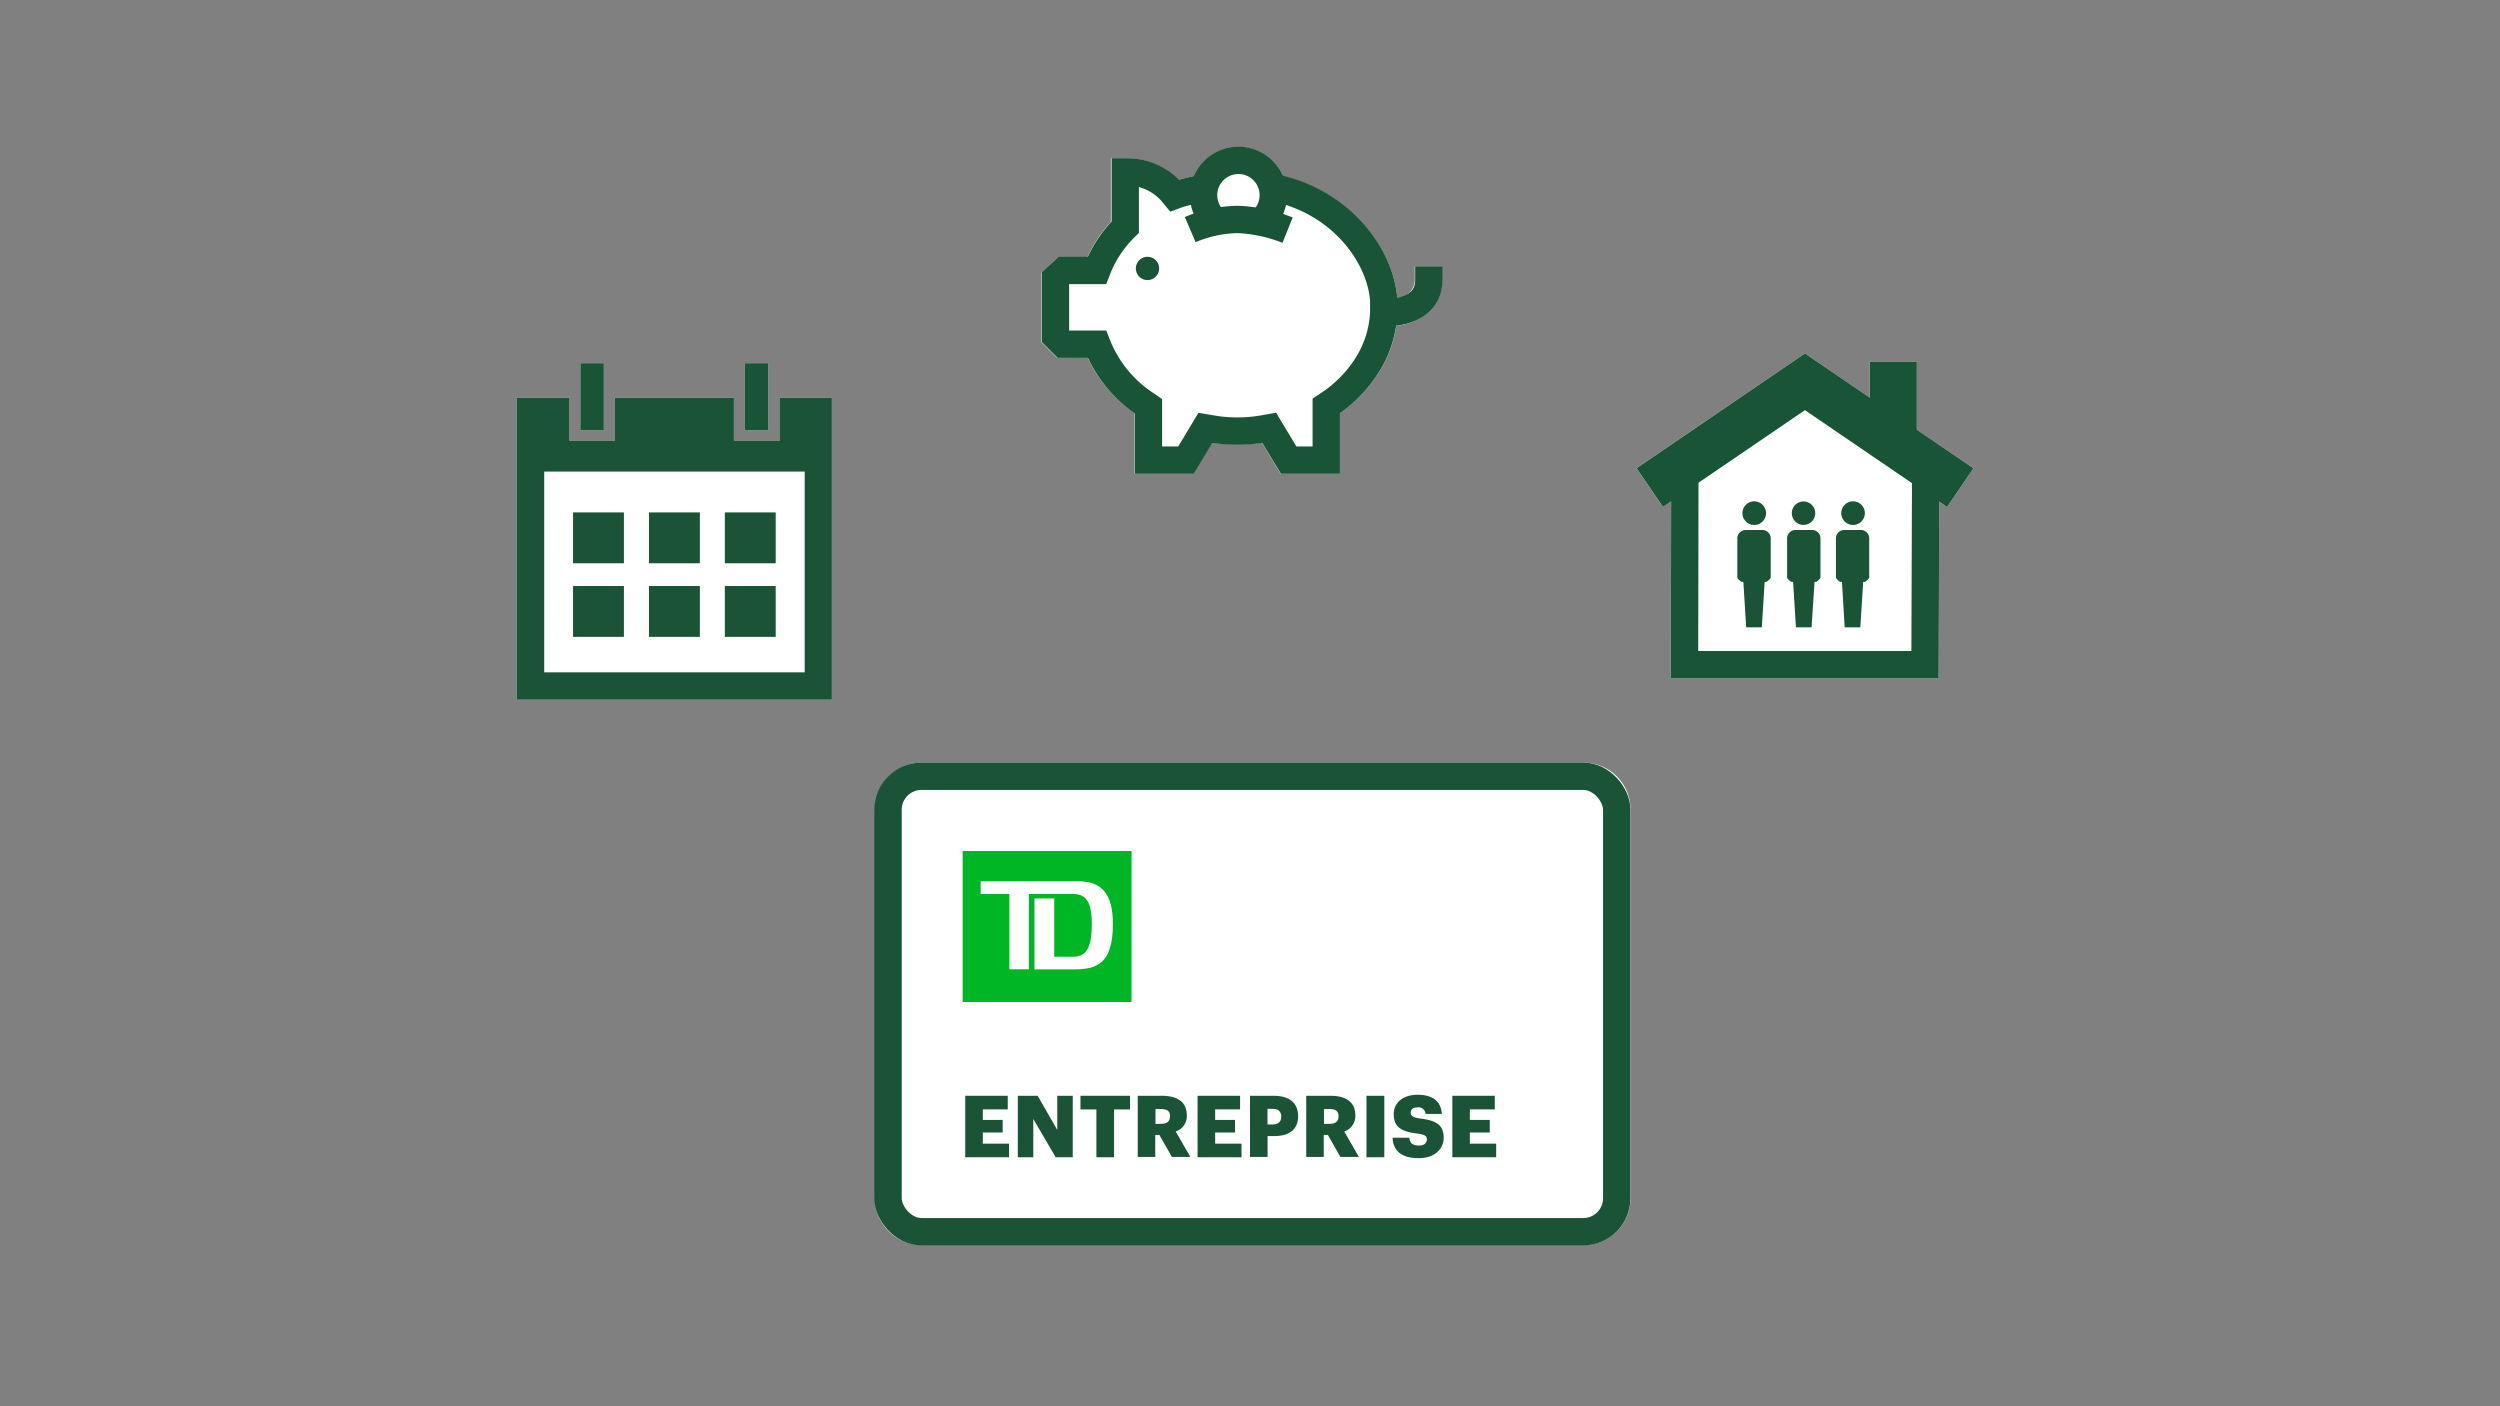 <svg xmlns="http://www.w3.org/2000/svg" viewBox="0 0 320 180"><rect x="0" y="0" width="320" height="180" fill="#808080" stroke="none"/><title>businessAccountSelector-fr-320x180</title><g id="FLT_ART_WORKS" data-name="FLT ART WORKS"><path d="M139.21,45.77a18.19,18.19,0,0,0,6,7.11v7.77h7.55l2.38-4a21.45,21.45,0,0,0,6.4,0l2.38,4h7.56V52.89a18.26,18.26,0,0,0,5.14-5.43,15.74,15.74,0,0,0,2.11-5.76,7.39,7.39,0,0,0,4.31-1.9,5.43,5.43,0,0,0,1.55-3.95V34.1h-3.5v1.75a2.38,2.38,0,0,1-2.24,2.3c-.49-6.09-5.72-13.41-14.64-15.62a6.2,6.2,0,0,0-11.37,0c-.81.17-1.49.35-2,.48a9.36,9.36,0,0,0-6.65-2.75h-2v8.15a16.84,16.84,0,0,0-3,4.5h-3.73l-2.16,2v8.89l2,2Z" style="fill:#fff"/><path d="M202.66,97.62H118a6,6,0,0,0-6,6v49.75a6,6,0,0,0,6,6h84.71a6,6,0,0,0,6-6V103.64A6,6,0,0,0,202.66,97.62Z" style="fill:#fff"/><polygon points="245.34 55 245.34 46.31 239.34 46.31 239.34 50.91 231.03 45.24 209.47 59.93 212.85 64.89 213.9 64.18 213.86 86.83 248.14 86.83 248.22 64.22 249.22 64.9 252.6 59.94 245.34 55" style="fill:#fff"/><polygon points="99.78 56.44 93.94 56.44 93.94 50.91 78.71 50.91 78.71 56.44 72.87 56.44 72.87 50.91 66.16 50.91 66.16 89.56 106.48 89.56 106.48 50.91 99.78 50.91 99.78 56.44" style="fill:#fff"/><rect x="95.35" y="46.49" width="3" height="8.57" style="fill:#fff"/><rect x="74.29" y="46.49" width="3" height="8.57" style="fill:#fff"/><path d="M146.89,32.87a1.49,1.49,0,1,1-1.5,1.49A1.49,1.49,0,0,1,146.89,32.87Z" style="fill:#1a5336"/><path d="M163,24c8.9,1.83,13.8,9,14.12,14.5V40a13.76,13.76,0,0,1-2,6.54A16.65,16.65,0,0,1,170,51.8l-.24.16V58.9h-4.81l-2.49-4.14-.35.06a19.5,19.5,0,0,1-7.46,0l-.36-.06-2.48,4.14H147V52l-.23-.16a16.36,16.36,0,0,1-6.23-7.45l-.13-.33h-4.31l-1-1V35.62l1.08-1h4.22l.13-.33a15.25,15.25,0,0,1,3.35-5.06l.15-.15V22h.23a7.63,7.63,0,0,1,5.42,2.25h0a4.84,4.84,0,0,1,.43.48l.24.29.35-.13a28.35,28.35,0,0,1,3.37-.82" style="fill:none;stroke:#1a5436;stroke-miterlimit:10;stroke-width:3.5px"/><path d="M152.35,29.39a16.13,16.13,0,0,1,6.1-1.3,19.37,19.37,0,0,1,6.36,1.37" style="fill:none;stroke:#1a5436;stroke-miterlimit:10;stroke-width:3.5px"/><path d="M155.35,28.12a4.46,4.46,0,1,1,6.34,0" style="fill:none;stroke:#1a5336;stroke-miterlimit:10;stroke-width:3.5px"/><path d="M177.89,40s5,0,5-4.16" style="fill:none;stroke:#1a5336;stroke-linecap:square;stroke-miterlimit:10;stroke-width:3.5px"/><path d="M123.22,108.93v19.33h21.62V108.93Zm14.19,15.15h-5V115h2.53v7.46h2.43c1.68,0,2.38-1.16,2.38-4.16s-.8-3.88-2.5-3.88h-5.55v9.65h-2.5v-9.65h-3.68v-1.62H138c3,0,4.45,1.57,4.45,5.48C142.45,123.45,140.31,124.08,137.41,124.08Z" style="fill:#00b624"/><rect x="113.67" y="99.36" width="93.27" height="58.3" rx="4.28" style="fill:none;stroke:#1a5336;stroke-linecap:square;stroke-miterlimit:10;stroke-width:3.5px"/><polygon points="123.55 140.26 128.99 140.26 128.99 142 125.8 142 125.8 143.35 128.34 143.35 128.34 144.96 125.8 144.96 125.8 146.39 129.16 146.39 129.16 148.13 123.55 148.13 123.55 140.26" style="fill:#1a5336"/><polygon points="130.28 140.26 132.82 140.26 135.33 144.63 135.33 140.26 137.31 140.26 137.31 148.13 135.13 148.13 132.26 143.23 132.26 148.13 130.28 148.13 130.28 140.26" style="fill:#1a5336"/><polygon points="140.34 142.01 138.3 142.01 138.3 140.26 144.64 140.26 144.64 142.01 142.6 142.01 142.6 148.13 140.34 148.13 140.34 142.01" style="fill:#1a5336"/><path d="M145.63,140.26h3.08c2.06,0,3.2.84,3.2,2.5v0a2.06,2.06,0,0,1-1.42,2.07l1.88,3.26H150l-1.6-2.82h-.53v2.82h-2.24Zm3,3.59c.76,0,1.13-.32,1.13-1v0c0-.63-.39-.89-1.12-.89h-.74v1.9Z" style="fill:#1a5336"/><polygon points="153.29 140.26 158.73 140.26 158.73 142 155.54 142 155.54 143.35 158.08 143.35 158.08 144.96 155.54 144.96 155.54 146.39 158.91 146.39 158.91 148.13 153.29 148.13 153.29 140.26" style="fill:#1a5336"/><path d="M160,140.26h3c2.16,0,3.16,1,3.16,2.63v0c0,1.65-1.11,2.53-3.06,2.53h-.85v2.67H160Zm2.89,3.67c.73,0,1.11-.34,1.11-1v0c0-.67-.39-1-1.1-1h-.66v2Z" style="fill:#1a5336"/><path d="M167.2,140.26h3.08c2.06,0,3.2.84,3.2,2.5v0a2.06,2.06,0,0,1-1.42,2.07l1.88,3.26h-2.37l-1.6-2.82h-.53v2.82H167.2Zm3,3.59c.76,0,1.13-.32,1.13-1v0c0-.63-.39-.89-1.12-.89h-.74v1.9Z" style="fill:#1a5336"/><rect x="174.91" y="140.26" width="2.28" height="7.87" style="fill:#1a5336"/><path d="M178.25,145.63h2.14c.05.56.32,1,1.25,1,.65,0,1-.32,1-.78s-.29-.63-1.24-.76c-2.1-.25-3-.86-3-2.5,0-1.43,1.17-2.46,3.05-2.46s3,.79,3.1,2.45h-2.08a.9.9,0,0,0-1-.84c-.6,0-.9.27-.9.67s.24.63,1.22.76c1.88.24,3,.71,3,2.45,0,1.44-1.14,2.62-3.17,2.62C179.44,148.26,178.32,147.33,178.25,145.63Z" style="fill:#1a5336"/><polygon points="185.9 140.26 191.33 140.26 191.33 142 188.14 142 188.14 143.35 190.69 143.35 190.69 144.96 188.14 144.96 188.14 146.39 191.51 146.39 191.51 148.13 185.9 148.13 185.9 140.26" style="fill:#1a5336"/><polyline points="211.17 62.41 231.03 48.87 250.91 62.42" style="fill:none;stroke:#1a5436;stroke-miterlimit:10;stroke-width:6px"/><polyline points="215.66 60.57 215.62 85.08 246.4 85.08 246.49 59.81" style="fill:none;stroke:#1a5436;stroke-miterlimit:10;stroke-width:3.5px"/><line x1="242.35" y1="46.31" x2="242.35" y2="56.17" style="fill:none;stroke:#1a5436;stroke-miterlimit:10;stroke-width:6px"/><path d="M224.23,67.16a1.51,1.51,0,1,0-1.17-1.77,1.47,1.47,0,0,0,0,.59A1.51,1.51,0,0,0,224.23,67.16Z" style="fill:#1a5336"/><path d="M225.63,67.84h-2.18a1.07,1.07,0,0,0-1.07,1.07v5c0,.15.45.57.57.57h.2l.36,5.82h2l.37-5.82h.2c.09,0,.57-.43.57-.56v-5A1.07,1.07,0,0,0,225.63,67.84Z" style="fill:#1a5336"/><path d="M230.56,67.16a1.5,1.5,0,1,0-1.18-1.77,1.47,1.47,0,0,0,0,.59A1.51,1.51,0,0,0,230.56,67.16Z" style="fill:#1a5336"/><path d="M232,67.84h-2.18a1.07,1.07,0,0,0-1.07,1.07v5c0,.15.46.57.57.57h.2l.36,5.82h2l.38-5.82h.2c.09,0,.56-.43.56-.56v-5A1.06,1.06,0,0,0,232,67.84Z" style="fill:#1a5336"/><path d="M236.88,67.16a1.51,1.51,0,1,0-1.17-1.77,1.47,1.47,0,0,0,0,.59A1.5,1.5,0,0,0,236.88,67.16Z" style="fill:#1a5336"/><path d="M238.27,67.84H236.1A1.07,1.07,0,0,0,235,68.91v5c0,.15.45.57.56.57h.21l.35,5.82h2l.37-5.82h.2c.09,0,.57-.43.57-.56v-5A1.07,1.07,0,0,0,238.27,67.84Z" style="fill:#1a5336"/><rect x="83.07" y="65.59" width="6.51" height="6.51" style="fill:#1a5336"/><rect x="92.78" y="65.59" width="6.51" height="6.51" style="fill:#1a5336"/><rect x="73.35" y="65.59" width="6.51" height="6.51" style="fill:#1a5336"/><rect x="83.07" y="75.01" width="6.51" height="6.51" style="fill:#1a5336"/><rect x="92.78" y="75.01" width="6.51" height="6.51" style="fill:#1a5336"/><rect x="73.35" y="75.01" width="6.51" height="6.51" style="fill:#1a5336"/><path d="M99.78,50.91v5.53H93.94V50.91H78.71v5.53H72.88V50.91H66.16V89.56h40.32V50.91ZM103,86.06H69.66V60.36H103Z" style="fill:#1a5336"/><line x1="96.85" y1="46.49" x2="96.85" y2="55.06" style="fill:none;stroke:#1a5436;stroke-miterlimit:10;stroke-width:3px"/><line x1="75.79" y1="46.49" x2="75.79" y2="55.06" style="fill:none;stroke:#1a5436;stroke-miterlimit:10;stroke-width:3px"/></g></svg>